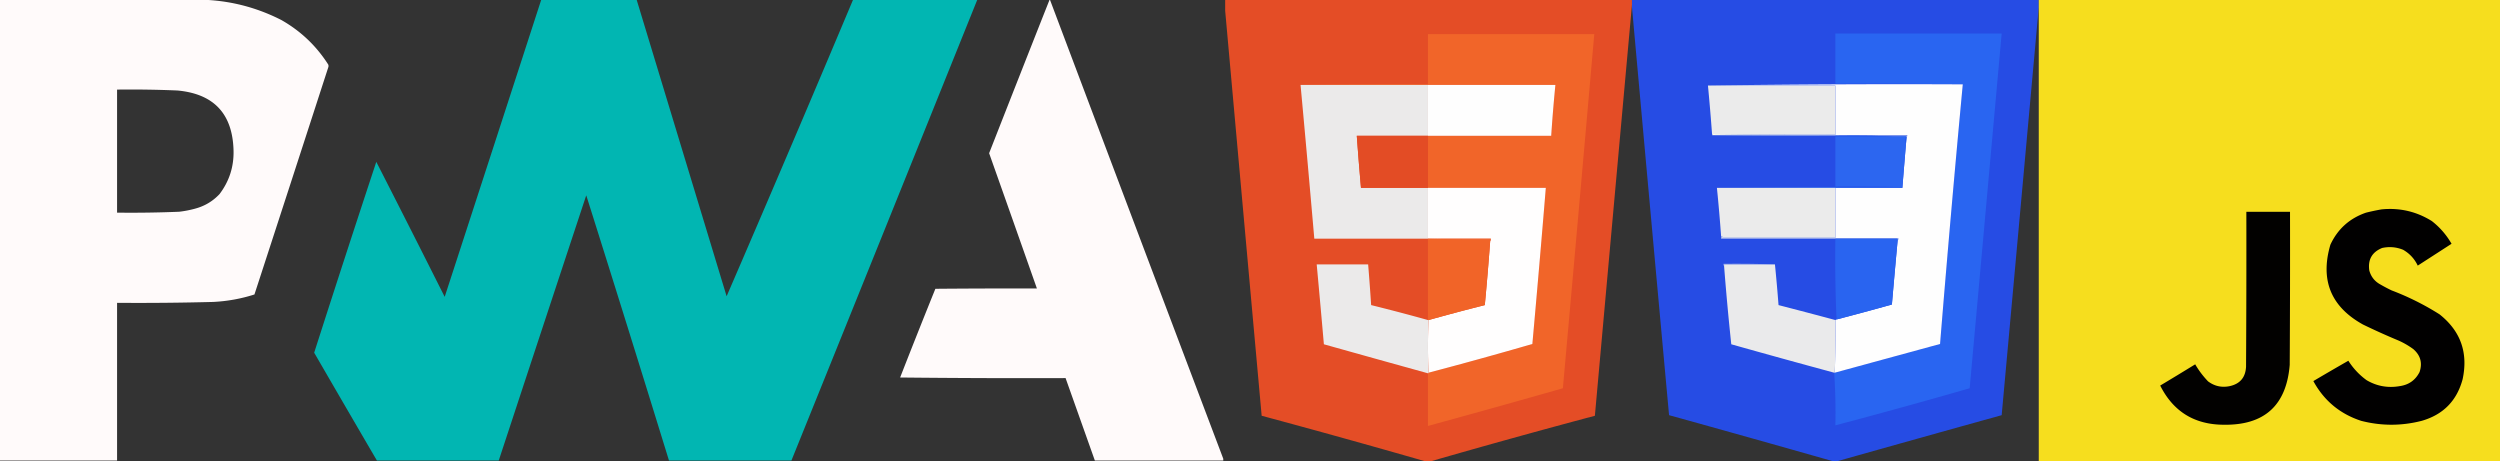 <svg xmlns="http://www.w3.org/2000/svg" width="1084.046" height="200" viewBox="0 0 1084.046 200">

<rect x="0" y="0" width="1084.046" height="200" fill="#333333" stroke="none"/>

<view id="pwa" viewBox="0 0 531.258 200" />
<g transform="translate(0, 0)" fill-rule="evenodd">
	<path fill="#fffafa" d="M-.5-.5h349c42.879 2.722 83.546 13.889 122 33.5 32.336 18.336 58.503 43.17 78.5 74.5.667 1.667.667 3.333 0 5a252373.132 252373.132 0 0 1-123.5 380c-22.371 7.173-45.371 11.339-69 12.5a4691.003 4691.003 0 0 1-161 1.5v264H-.5V-.5zm196 150c33.688-.41 67.355.09 101 1.5 61.126 5.626 92.459 39.126 94 100.5.658 27.189-7.175 51.522-23.5 73-11.408 12.126-25.241 20.293-41.5 24.5a178.895 178.895 0 0 1-26 5 1957.56 1957.56 0 0 1-104 1.5v-206z" transform="matrix(.259 0 0 .259 .13 .13)"/>
	<path fill="#01b6b2" d="M905.5-.5h160c50.16 165.315 100.33 330.648 150.5 496a53902.189 53902.189 0 0 0 211.5-496h208a546540.718 546540.718 0 0 1-311 771h-205a68442.432 68442.432 0 0 0-138.5-444 346700.426 346700.426 0 0 0-146.5 444h-204a47937.342 47937.342 0 0 1-105-180.5 35723.567 35723.567 0 0 1 104-319.5 35874.972 35874.972 0 0 1 114.5 226A430912.498 430912.498 0 0 0 905.5-.5z" transform="matrix(.259 0 0 .259 .13 .13)"/>
	<path fill="#fffafa" d="M1756.5-.5h1a520004.941 520004.941 0 0 0 290 768v3h-215c-16.34-46.012-32.67-92.012-49-138-92.34.333-184.67 0-277-1 19.38-49.636 39.04-99.136 59-148.5 56.67-.5 113.33-.667 170-.5a92175.109 92175.109 0 0 0-80-226.5c33.54-85.569 67.2-171.07 101-256.5z" transform="matrix(.259 0 0 .259 .13 .13)"/>
</g>

<view id="html5" viewBox="531.258 0 176.394 200" />
<g transform="translate(531.258, 0)">
	<path fill="#e44d26" d="M0 0h176.394v2.075a324373.44 324373.44 0 0 0-16.083 178.21A3580.416 3580.416 0 0 0 89.235 200H86.64a4264.105 4264.105 0 0 0-70.817-19.715A327061.589 327061.589 0 0 1 0 4.67z"/>
	<path fill="#f16529" d="M87.938 161.868c.173 0 .26-.087.26-.26a1916.896 1916.896 0 0 0 45.006-12.451 8936.579 8936.579 0 0 0 5.836-67.704H87.938V58.885h53.437a677.17 677.17 0 0 1 1.816-22.05H32.685c18.374-.259 36.791-.346 55.253-.26V14.787h72.114a76681.49 76681.49 0 0 1-13.619 153.567 5862.536 5862.536 0 0 1-58.495 16.342z"/>
	<path fill="#ebeaea" d="M32.685 36.835h55.253v22.05h-30.87c.545 7.527 1.15 15.05 1.817 22.568h29.053v22.049H38.65a11242.674 11242.674 0 0 0-5.966-66.667z"/>
	<path fill="#fefefe" d="M87.938 36.835h55.253a677.178 677.178 0 0 0-1.816 22.05H87.938z"/>
	<path fill="#e34c25" d="M87.938 58.885v22.568H58.885c-.667-7.518-1.272-15.04-1.816-22.568z"/>
	<path fill="#fffefe" d="M87.938 81.453h51.102a8936.579 8936.579 0 0 1-5.836 67.704 1916.896 1916.896 0 0 1-45.007 12.451 252.24 252.24 0 0 1 0-22.827 964.62 964.62 0 0 1 24.384-6.485c.878-9.244 1.657-18.496 2.335-27.756.242-.278.329-.623.26-1.038H87.937z"/>
	<path fill="#f16428" d="M87.938 103.502h.519a674.85 674.85 0 0 0 26.459.26v.778a1286.762 1286.762 0 0 1-2.335 27.756 964.62 964.62 0 0 0-24.384 6.485h-.26z"/>
	<path fill="#f37843" d="M88.457 103.502h26.718c.07.415-.017.76-.26 1.038v-.779c-8.863.086-17.683 0-26.458-.26z"/>
	<path fill="#ebeaea" d="M87.938 138.78h.26a252.24 252.24 0 0 0 0 22.828c0 .173-.087.26-.26.26a13171.502 13171.502 0 0 1-45.136-12.581 6072.944 6072.944 0 0 0-3.113-34.63h22.308a1059.427 1059.427 0 0 1 1.297 17.639 859.568 859.568 0 0 1 24.644 6.485z"/>
</g>

<view id="css3" viewBox="707.652 0 176.394 200" />
<g transform="translate(707.652, 0)">
	<path fill="#264ce4" d="M0 0h176.394v3.113a335787.208 335787.208 0 0 1-16.083 176.913A17628.821 17628.821 0 0 0 88.975 200H87.16a10610.721 10610.721 0 0 0-71.077-19.974A111979.65 111979.65 0 0 1 0 3.113z"/>
	<path fill="#2965f1" d="M87.678 161.608h.26c15.211-4.149 30.43-8.3 45.655-12.451a8838.752 8838.752 0 0 1 9.857-112.581 2941.816 2941.816 0 0 0-55.253-.26v-21.79h72.114c-4.61 51.267-9.237 102.543-13.878 153.827a2774.331 2774.331 0 0 1-58.236 16.083 254.257 254.257 0 0 0-.519-22.828z"/>
	<path fill="#fefefe" d="M143.45 36.576a8838.752 8838.752 0 0 0-9.857 112.58l-45.655 12.452c.257-7.59.343-15.199.26-22.827l.518-.26a1243.037 1243.037 0 0 0 23.995-6.485c.794-9.175 1.615-18.34 2.464-27.496.247-.369.333-.8.26-1.297H88.196v-21.79h29.053a4190.787 4190.787 0 0 1 1.557-18.937l.26-3.113c.234-.184.32-.443.259-.778H88.197v-21.53H32.944a5885.86 5885.86 0 0 1 110.506-.52z"/>
	<path fill="#ebebeb" d="M32.944 37.095h55.253v21.27a2719.4 2719.4 0 0 1-53.048-.259.63.63 0 0 0-.13.52h-.259a903.805 903.805 0 0 0-1.816-21.531z"/>
	<path fill="#fefcec" d="M88.197 58.366v.26H35.02a.63.63 0 0 1 .13-.52c17.664.26 35.347.346 53.048.26z"/>
	<path fill="#8aa0eb" d="M34.76 58.625h84.566c.061.335-.025.594-.26.778-10.2-.517-20.49-.69-30.869-.518-17.856.086-35.668 0-53.437-.26z"/>
	<path fill="#1153ef" d="M88.197 59.144v-.26c10.38-.17 20.67.003 30.87.52l-.26 3.112c-.278-1.084-.278-2.208 0-3.372z"/>
	<path fill="#2c66f0" d="M88.197 59.144h30.61c-.278 1.164-.278 2.288 0 3.372a4190.787 4190.787 0 0 0-1.557 18.937H36.835a12366.796 12366.796 0 0 1 80.156-.39c-9.598-.13-19.195-.172-28.794-.13z"/>
	<path fill="#ebebeb" d="M36.835 81.453h51.362v21.53H39.17c.066-.493-.02-.666-.26-.519h-.259a716.048 716.048 0 0 0-1.816-21.011z"/>
	<path fill="#fefdec" d="M88.197 102.983v.26H38.91v-.779c.24-.147.326.026.26.52z"/>
	<path fill="#c1ccee" d="M38.651 102.464h.26v.779h76.523c.074.496-.012.928-.259 1.297v-1.038H38.651z"/>
	<path fill="#2964f0" d="M88.197 103.502h26.978v1.038c-.849 9.156-1.67 18.321-2.464 27.496a1243.037 1243.037 0 0 1-23.995 6.485 595.787 595.787 0 0 1-.519-35.02z"/>
	<path fill="#9baae8" d="M61.997 114.656H39.948v.778c-.242-.277-.329-.622-.26-1.037 7.481-.086 14.918 0 22.31.26z"/>
	<path fill="#eaeaeb" d="M61.997 114.656a760.66 760.66 0 0 1 1.557 17.64 2593.534 2593.534 0 0 1 24.643 6.485 507.853 507.853 0 0 1-.26 22.827h-.259a4323.969 4323.969 0 0 1-44.617-12.321 1203.377 1203.377 0 0 1-3.113-33.853v-.778z"/>
</g>
	
<view id="js" viewBox="884.046 0 200 200" />
<g transform="translate(884.046, 0)">
	<path fill="#f6de1e" d="M0 0h200v200H0z"/>
	<path fill="#010000" d="M148.638 90.791c7.866-.77 15.13.915 21.79 5.059a33.425 33.425 0 0 1 8.56 9.857l-14.656 9.468c-1.4-2.956-3.518-5.247-6.355-6.874-2.943-1.19-5.97-1.45-9.08-.778-4.37 1.779-6.23 5.021-5.577 9.727.725 2.714 2.325 4.746 4.8 6.096a66.633 66.633 0 0 0 4.928 2.594 115.184 115.184 0 0 1 20.752 10.376c9.132 7.244 12.46 16.626 9.987 28.146-2.516 9.347-8.439 15.356-17.769 18.028-8.737 2.24-17.47 2.24-26.2 0-9.21-3.004-16.127-8.754-20.752-17.25a1336.028 1336.028 0 0 1 15.175-8.82 30.58 30.58 0 0 0 7.912 8.43c4.427 2.603 9.183 3.468 14.267 2.595 3.997-.543 6.893-2.576 8.69-6.096 1.34-3.94.431-7.268-2.724-9.987a35.196 35.196 0 0 0-6.225-3.632 295.387 295.387 0 0 1-15.564-7.004c-13.931-7.715-18.644-19.258-14.138-34.63 3.166-6.796 8.31-11.422 15.435-13.878a97.439 97.439 0 0 1 6.744-1.427z"/>
	<path fill="#020100" d="M90.013 91.829h18.936c.044 22.136 0 44.271-.13 66.407-1.44 17.566-10.995 26.213-28.663 25.94-12.667-.061-21.833-5.725-27.497-16.99a1346.493 1346.493 0 0 0 15.175-9.21 38.608 38.608 0 0 0 5.577 7.394c2.782 2.078 5.895 2.77 9.339 2.075 4.522-.979 6.9-3.789 7.133-8.43.13-22.396.173-44.79.13-67.186z"/>
</g>
	
</svg>
